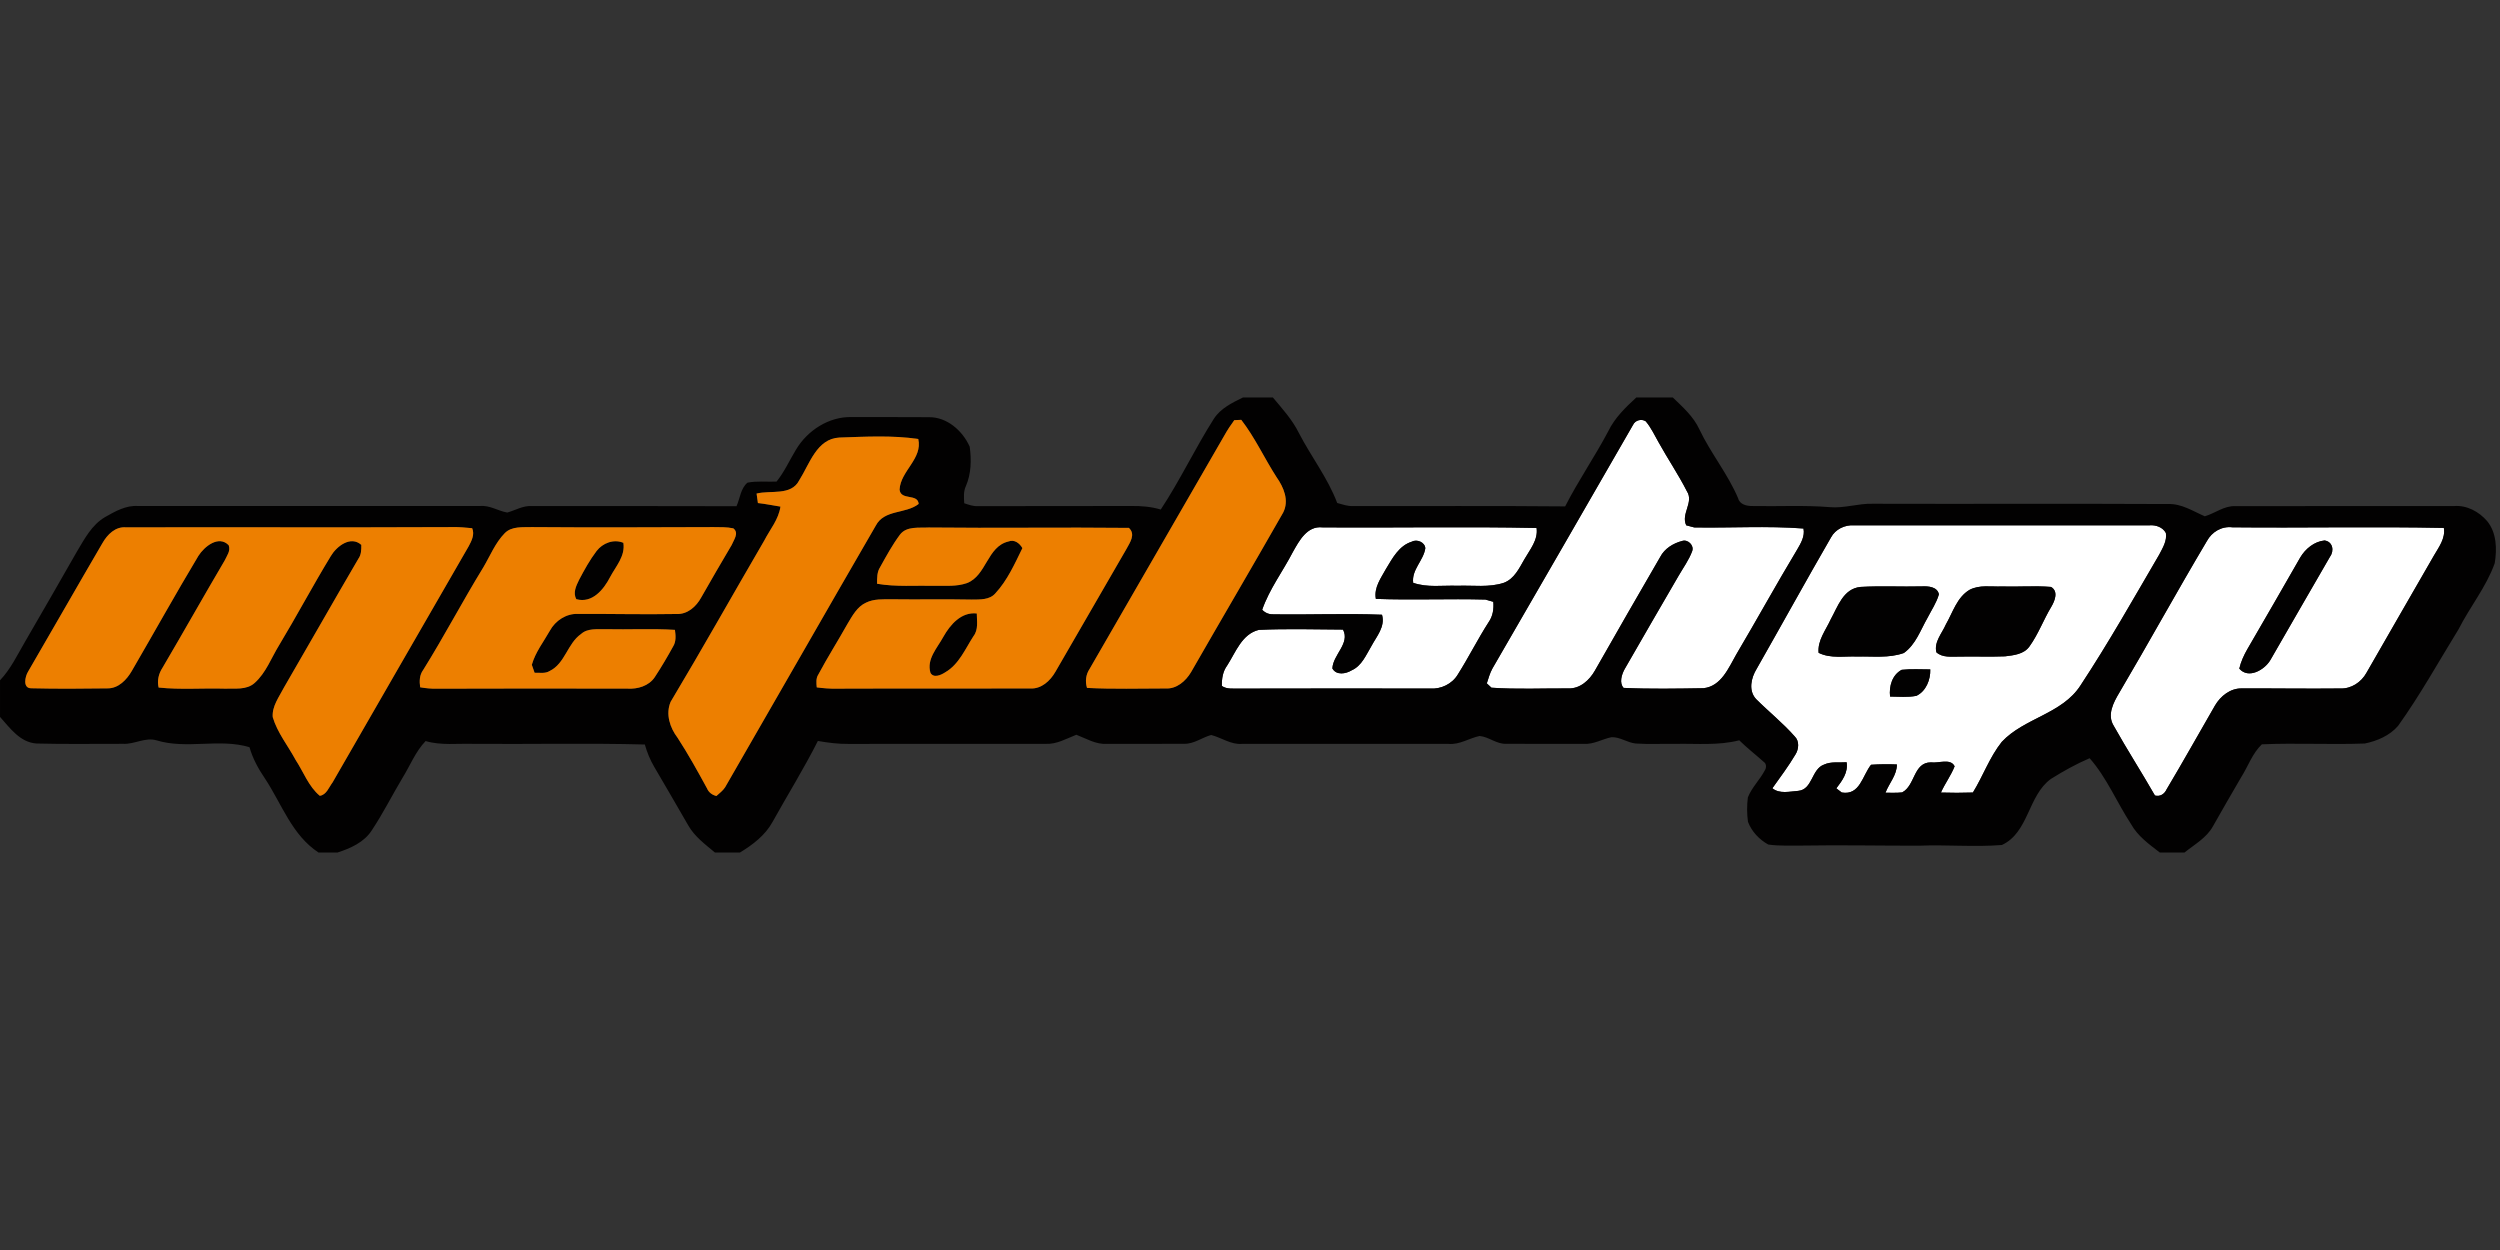 <?xml version="1.0"?>
<svg xmlns="http://www.w3.org/2000/svg" viewBox="0 -129.25 813 406.5"><rect x="0" y="-129.25" width="813" height="406.5" fill="#333333" stroke="none"/><path fill="#fff" d="M531.04 8.96c.7-1.55 2.75-2.13 4.16-1.2 1.75 2.06 2.87 4.55 4.21 6.88 2.96 5.34 6.4 10.42 9.17 15.86 2.34 3.59-2.01 7.35-.22 11.08.65.17 1.95.52 2.6.69 11.83.21 23.72-.56 35.53.35.51 2.52-.84 4.77-2.05 6.85-6.77 11.25-13.09 22.77-19.78 34.07-2.52 4.38-4.89 10.37-10.64 11.01-8.67.14-17.37.31-26.03-.1-1.46-1.61-.64-4.28.29-6.02 5.8-10.19 11.74-20.29 17.6-30.44 1.53-2.64 3.36-5.14 4.42-8.01.71-1.87-1.43-3.94-3.27-3.31-2.92.77-5.71 2.47-7.13 5.21-7.12 12.29-14.22 24.59-21.23 36.94-1.76 3.11-4.83 5.95-8.64 5.8-8.33-.05-16.71.36-25.01-.23-.38-.35-1.13-1.06-1.51-1.41.54-1.63.98-3.3 1.81-4.81 15.28-26.38 30.51-52.79 45.72-79.21ZM420.41 50.3c2.07-3.67 4.63-8.58 9.62-8.05 23.22.19 46.45-.3 69.66.2.55 3.9-2.16 7.01-3.96 10.18-1.68 2.91-3.27 6.34-6.63 7.63-4.87 1.63-10.07.79-15.1.98-4.82-.18-9.8.67-14.44-.96-.56-4.26 3.36-7.23 3.95-11.23-.11-1.96-2.72-3.06-4.37-2.15-4.17 1.28-6.29 5.34-8.39 8.81-1.66 3.04-4.01 6.11-3.33 9.8 11.86.44 23.77-.1 35.64.22.64.18 1.92.55 2.56.73.2 2.32-.14 4.66-1.51 6.6-3.56 5.55-6.51 11.47-10.04 17.05-1.85 3.09-5.5 4.82-9.06 4.55-20.67-.02-41.34-.04-62.02.02-1.91-.06-3.97.29-5.64-.85-.06-2.38.3-4.74 1.74-6.69 2.76-4.29 4.77-10.22 10.29-11.56 9.1-.41 18.24-.15 27.36-.09 2.38 4.48-3.27 8.18-3.45 12.64 1.28 2.31 4.36 1.78 6.27.61 3.28-1.46 4.66-4.96 6.39-7.84 1.7-3.21 4.59-6.33 3.48-10.24-11.8-.48-23.63.06-35.44-.14-1.39.03-2.57-.47-3.53-1.48 2.34-6.73 6.7-12.45 9.95-18.74Zm175.02-4.77c1.44-2.7 4.53-4.15 7.54-3.95 32.02.02 64.05.02 96.08 0 2.03-.16 4.28.61 5.29 2.5.42 2.54-1.05 4.88-2.17 7.04-8.34 14.28-16.48 28.7-25.58 42.51-5.98 9.32-18.31 10.57-25.61 18.37-3.97 4.98-6.08 11.1-9.4 16.48-3.47.12-6.94.12-10.4.01 1.31-2.94 3.28-5.54 4.46-8.54-1.33-2.7-5.26-.91-7.69-1.28-5.77 0-5.07 7.54-9.38 9.77-1.8.2-3.62.1-5.42.11 1.17-3.11 3.72-5.71 3.72-9.2-2.81-.11-5.61-.1-8.41.1-2.81 3.51-3.6 10.04-9.53 9.02-.44-.34-1.32-1.01-1.76-1.35 1.91-2.51 3.88-5.14 3.35-8.49-2.45.19-5.04-.3-7.34.76-4.13 1.45-3.69 8.13-8.41 8.55-2.77.19-6.06 1.08-8.4-.85 2.58-3.64 5.28-7.21 7.55-11.06 1.05-1.69 1.27-4.27-.25-5.76-3.87-4.4-8.48-8.07-12.62-12.21-2.53-2.77-1.58-6.89.2-9.79 8.1-14.22 15.99-28.57 24.18-42.74m-.09 26.66c-1.58 3.49-4.33 6.83-3.93 10.86 3.93 1.95 8.37 1.03 12.59 1.21 5.04-.13 10.27.59 15.13-1.15 3.86-2.74 5.4-7.44 7.67-11.39 1.29-2.54 2.95-4.94 3.74-7.71-.55-2.48-3.47-2.66-5.51-2.57-6.67.17-13.36-.21-20.01.18-5.61.58-7.35 6.38-9.68 10.57m45.14-9.62c-4.08 2.43-5.44 7.36-7.69 11.26-1.25 2.89-3.9 5.68-3.08 9.04 1.99 1.81 4.82 1.38 7.29 1.41 5.01-.11 10.03.11 15.04-.09 2.84-.35 6.14-.67 7.94-3.22 2.89-4.01 4.57-8.71 7.12-12.93 1.13-1.92 2.38-4.98-.11-6.42-5.32-.44-10.67.01-16-.15-3.51.13-7.27-.61-10.51 1.1m-22.04 26c-3.13 1.65-4.17 5.4-3.79 8.7 2.85.02 5.75.32 8.57-.24 3.13-1.49 4.62-5.26 4.51-8.59-3.1 0-6.21-.21-9.29.13Zm99.23-41.86c1.64-3.02 4.83-4.91 8.31-4.48 22.91.24 45.85-.28 68.76.2.57 3.41-1.65 6.25-3.25 9.03-7.34 12.68-14.61 25.41-21.93 38.11-1.68 3.05-4.98 5.23-8.52 5.07-10.69.12-21.39-.06-32.08-.02-3.69-.04-6.85 2.5-8.64 5.55-5.25 9.09-10.37 18.26-15.74 27.27-.71 1.54-2.11 2.46-3.8 2.01-4.35-7.6-9.1-14.97-13.37-22.61-2.27-3.58-.14-7.6 1.76-10.79 9.65-16.35 18.79-33.01 28.5-49.34m30.38 5.32c-5.68 9.97-11.45 19.89-17.2 29.82-1.14 1.99-2.11 4.09-2.63 6.33 2.95 3.49 8.2.43 10.09-2.76 6.49-11.21 12.91-22.46 19.42-33.65 1.43-1.95.88-4.89-1.79-5.26-3.33.34-6.22 2.7-7.89 5.52Z"/><g fill="#020101"><path d="M404.24 0h9.69c3.06 3.65 6.31 7.21 8.45 11.52 3.97 7.7 9.4 14.64 12.48 22.8 1.66.46 3.32 1.06 5.08 1.01 23.01.04 46.03-.12 69.05.1 4.26-8.38 9.64-16.15 14.03-24.47 2.11-4.36 5.62-7.73 9.12-10.96h11.85c3.25 3.14 6.74 6.2 8.66 10.4 3.69 7.76 9.23 14.46 12.59 22.39.52 2.05 2.85 2.55 4.69 2.52 8.36.17 16.74-.32 25.08.36 4.71.44 9.28-1.24 13.98-1.1 32.01.1 64.03-.08 96.03.09 4.44-.17 8.11 2.32 11.98 3.99 3.35-.98 6.29-3.48 9.94-3.3 23.69-.06 47.39 0 71.09-.03 4.13-.35 8.11 1.8 10.76 4.86 3.13 3.79 3.25 9.08 2.5 13.71-2.75 7.73-8.06 14.18-11.74 21.45-6.48 10.54-12.5 21.4-19.7 31.47-2.72 3.16-6.83 4.92-10.83 5.73-11.15.41-22.32-.22-33.46.26-3.11 2.94-4.5 7.21-6.77 10.77-3.09 5.28-6.14 10.59-9.16 15.92-2.09 3.77-6 5.88-9.24 8.51h-8c-3.49-2.69-7.21-5.34-9.39-9.28-4.62-7.05-7.85-15.04-13.45-21.4-4.38 1.87-8.56 4.21-12.59 6.73-7.5 5.41-7.16 17.4-15.94 21.49-8.99.73-18.02-.15-27.02.23-12.67.01-25.34-.25-38-.04-3.65-.05-7.33.19-10.96-.34-2.93-1.61-5.41-4.25-6.6-7.39-.36-2.63-.37-5.32-.03-7.94 1.27-3.26 3.91-5.72 5.51-8.8.55-.81.57-2.14-.32-2.72-2.64-2.38-5.47-4.55-8-7.05-6.74 1.75-13.73 1.03-20.6 1.16-4.35-.07-8.7.18-13.04-.11-2.74-.26-5.11-2.16-7.89-2.06-3.04.61-5.82 2.39-9 2.17-8.38-.01-16.76.04-25.14-.02-3.18.2-5.68-2.24-8.74-2.54-3.42.7-6.5 2.9-10.13 2.57-22.37-.02-44.75-.01-67.13 0-3.64.3-6.67-2.03-10.06-2.89-2.98.81-5.6 2.95-8.8 2.86-8.38.06-16.76 0-25.14.03-3.57.22-6.69-1.74-9.91-2.97-3.22 1.26-6.39 3.14-9.96 2.96-21.36.01-42.73-.02-64.1.02-3.35.05-6.69-.39-9.99-.96-4.54 8.99-9.86 17.55-14.75 26.34-2.39 4.36-6.44 7.42-10.61 9.95h-8.1c-3.19-2.67-6.66-5.21-8.74-8.91-3.66-6.33-7.31-12.67-11.02-18.96-1.34-2.28-2.34-4.74-3.06-7.27-18.55-.49-37.13-.07-55.69-.21-5.19-.17-10.56.58-15.6-.91-3.3 3.45-5.03 7.97-7.51 11.97-3.38 5.65-6.33 11.56-9.98 17.05-2.49 3.9-6.95 5.87-11.19 7.24h-6.12c-8.69-5.67-11.99-15.87-17.48-24.14-2.13-3.12-3.95-6.47-4.99-10.12-9.78-2.96-20.43.78-30.25-2.24-3.68-1.07-7.17 1.34-10.86 1.14-9.37-.04-18.75.16-28.11-.1-5.38-.33-8.65-5.01-11.91-8.66v-11.9c3.48-3.66 5.64-8.26 8.16-12.58C13.82 69.68 19.42 59.92 25 50.15c2.48-4.14 4.85-8.72 9.16-11.24 3.3-1.88 6.84-3.9 10.78-3.6 37.04.03 74.08.02 111.13 0 3.17-.33 5.88 1.6 8.9 2.12 2.65-.74 5.12-2.3 7.97-2.11 22.18.03 44.38-.04 66.57.05 1.17-2.55 1.31-5.79 3.58-7.66 3.1-.6 6.3-.23 9.44-.34 2.57-3.17 4.21-6.92 6.32-10.38 3.7-6.25 10.73-10.81 18.12-10.61 8.36.04 16.73-.04 25.09.04 5.9-.09 10.99 4.42 13.29 9.59.59 4.29.5 8.79-1.24 12.82-.83 1.75-.65 3.7-.54 5.58 1.43.47 2.88 1.02 4.42.94 16.68-.07 33.35.02 50.03-.05 3.18-.04 6.39.23 9.46 1.15 6.29-9.52 11.17-19.92 17.3-29.56 2.19-3.36 5.96-5.18 9.46-6.89m-2.85 7.39c-1.14 1.57-2.23 3.18-3.17 4.88-14.65 25.34-29.24 50.71-43.9 76.04-1.22 1.84-1.46 4.05-.83 6.15 8.5.45 17.04.18 25.55.18 3.58.22 6.57-2.4 8.29-5.3 9.93-17.32 20.06-34.52 29.94-51.87 2.04-3.94.2-8.24-2.14-11.56-3.95-6.13-7-12.85-11.47-18.63-.57.03-1.7.08-2.27.11m129.65 1.57c-15.21 26.42-30.44 52.83-45.72 79.21-.83 1.51-1.27 3.18-1.81 4.81.38.35 1.13 1.06 1.51 1.41 8.3.59 16.68.18 25.01.23 3.81.15 6.88-2.69 8.64-5.8 7.01-12.35 14.11-24.65 21.23-36.94 1.42-2.74 4.21-4.44 7.13-5.21 1.84-.63 3.98 1.44 3.27 3.31-1.06 2.87-2.89 5.37-4.42 8.01-5.86 10.15-11.8 20.25-17.6 30.44-.93 1.74-1.75 4.41-.29 6.02 8.66.41 17.36.24 26.03.1 5.75-.64 8.12-6.63 10.64-11.01 6.69-11.3 13.01-22.82 19.78-34.07 1.21-2.08 2.56-4.33 2.05-6.85-11.81-.91-23.7-.14-35.53-.35-.65-.17-1.95-.52-2.6-.69-1.79-3.73 2.56-7.49.22-11.08-2.77-5.44-6.21-10.52-9.17-15.86-1.34-2.33-2.46-4.82-4.21-6.88-1.41-.93-3.46-.35-4.16 1.2M259.91 26.94c-2.61 5.13-9.27 3.15-13.87 4.32.15 1.03.3 2.05.43 3.08 2.46.27 4.88.78 7.33 1.16-.58 4.17-3.42 7.44-5.28 11.07-10.18 17.45-20.06 35.08-30.43 52.41-1.69 3.97-.24 8.42 2.26 11.7 3.46 5.32 6.53 10.88 9.57 16.45.54 1.31 1.69 2.15 3.05 2.48.99-.9 2.09-1.7 2.83-2.83 16.37-28.32 32.57-56.75 48.98-85.05 2.77-5.38 9.74-3.77 13.97-7.1-.26-3.5-5.9-1.01-6.21-4.69.32-6.03 7.56-10.04 6.08-16.43-8.47-1.25-17.12-.75-25.64-.47-7.41.37-9.71 8.65-13.07 13.9M33.33 47.35c-8.13 13.9-16.09 27.89-24.19 41.8-1 1.59-1.83 5.47 1.04 5.43 8.25.2 16.53.15 24.78.03 3.56.04 6.26-2.81 7.91-5.68 7.24-12.44 14.23-25.04 21.64-37.39 1.93-3.05 6.58-6.83 9.85-3.49.73 1.79-.6 3.46-1.31 5-6.82 11.57-13.39 23.28-20.2 34.85-1.26 1.91-1.8 4.19-1.27 6.44 7.11.76 14.29.15 21.43.36 3.3-.14 7.14.56 9.82-1.87 3.68-3.29 5.38-8.11 7.92-12.23 5.77-9.57 11.01-19.46 16.83-29.01 1.9-3.2 6.47-6.74 9.92-3.64.02 1.57-.01 3.21-.97 4.53-8.14 13.9-16.08 27.92-24.18 41.84-1.55 3.03-3.93 6.08-3.66 9.63 1.5 5.1 4.96 9.29 7.44 13.92 2.57 3.9 4.2 8.62 7.86 11.67 2.17-.28 2.98-2.79 4.16-4.34 14.78-25.6 29.47-51.23 44.27-76.81.96-1.78 2-3.84 1.13-5.87-2.17-.22-4.35-.41-6.53-.36-35.36.16-70.71 0-106.07.08-3.45-.29-6.05 2.35-7.62 5.11m130.82-3.22c-3.11 3.17-4.75 7.39-6.99 11.15-6.73 10.96-12.7 22.37-19.51 33.29-1.24 1.65-1.31 3.73-1.01 5.69 1.76.3 3.54.49 5.32.45 20.7-.07 41.39-.07 62.08-.02 3.32.2 6.95-.84 8.89-3.73 2.13-3.24 4.11-6.6 5.98-10 1.02-1.63.82-3.58.58-5.38-7.49-.47-15.01-.05-22.51-.22-2.71.1-5.84-.42-8.03 1.57-4.44 3.1-5.16 9.55-10.17 12.01-1.48.94-3.29.54-4.93.59-.23-.64-.68-1.94-.9-2.59 1.14-4.07 3.83-7.47 5.88-11.11 1.79-3.27 5.35-5.61 9.14-5.43 10.68-.06 21.37.22 32.06.02 3.55.16 6.4-2.43 8-5.37 3.23-5.72 6.57-11.38 9.9-17.05.69-1.7 2.5-3.91.55-5.43-2.12-.46-4.31-.38-6.46-.41-19.68.06-39.35.16-59.03 0-2.99.11-6.53-.37-8.84 1.97m256.26 6.17c-3.25 6.29-7.61 12.01-9.95 18.74.96 1.01 2.14 1.51 3.53 1.48 11.81.2 23.64-.34 35.44.14 1.11 3.91-1.78 7.03-3.48 10.24-1.73 2.88-3.11 6.38-6.39 7.84-1.91 1.17-4.99 1.7-6.27-.61.18-4.46 5.83-8.16 3.45-12.64-9.12-.06-18.26-.32-27.36.09-5.52 1.34-7.53 7.27-10.29 11.56-1.44 1.95-1.8 4.31-1.74 6.69 1.67 1.14 3.73.79 5.64.85 20.68-.06 41.35-.04 62.02-.02 3.56.27 7.21-1.46 9.06-4.55 3.53-5.58 6.48-11.5 10.04-17.05 1.37-1.94 1.71-4.28 1.51-6.6-.64-.18-1.92-.55-2.56-.73-11.87-.32-23.78.22-35.64-.22-.68-3.69 1.67-6.76 3.33-9.8 2.1-3.47 4.22-7.53 8.39-8.81 1.65-.91 4.26.19 4.37 2.15-.59 4-4.51 6.97-3.95 11.23 4.64 1.63 9.62.78 14.44.96 5.03-.19 10.23.65 15.1-.98 3.36-1.29 4.95-4.72 6.63-7.63 1.8-3.17 4.51-6.28 3.96-10.18-23.21-.5-46.44-.01-69.66-.2-4.99-.53-7.55 4.38-9.62 8.05m175.02-4.77c-8.19 14.17-16.08 28.52-24.18 42.74-1.78 2.9-2.73 7.02-.2 9.79 4.14 4.14 8.75 7.81 12.62 12.21 1.52 1.49 1.3 4.07.25 5.76-2.27 3.85-4.97 7.42-7.55 11.06 2.34 1.93 5.63 1.04 8.4.85 4.72-.42 4.28-7.1 8.41-8.55 2.3-1.06 4.89-.57 7.34-.76.53 3.35-1.44 5.98-3.35 8.49.44.34 1.32 1.01 1.76 1.35 5.93 1.02 6.72-5.51 9.53-9.02 2.8-.2 5.6-.21 8.41-.1 0 3.49-2.55 6.09-3.72 9.2 1.8-.01 3.62.09 5.42-.11 4.31-2.23 3.61-9.77 9.38-9.77 2.43.37 6.36-1.42 7.69 1.28-1.18 3-3.15 5.6-4.46 8.54 3.46.11 6.93.11 10.4-.01 3.32-5.38 5.43-11.5 9.4-16.48 7.3-7.8 19.63-9.05 25.61-18.37 9.1-13.81 17.24-28.23 25.58-42.51 1.12-2.16 2.59-4.5 2.17-7.04-1.01-1.89-3.26-2.66-5.29-2.5-32.03.02-64.06.02-96.08 0-3.01-.2-6.1 1.25-7.54 3.95m122.24 1.18c-9.71 16.33-18.85 32.99-28.5 49.34-1.9 3.19-4.03 7.21-1.76 10.79 4.27 7.64 9.02 15.01 13.37 22.61 1.69.45 3.09-.47 3.8-2.01 5.37-9.01 10.49-18.18 15.74-27.27 1.79-3.05 4.95-5.59 8.64-5.55 10.69-.04 21.39.14 32.08.02 3.54.16 6.84-2.02 8.52-5.07 7.32-12.7 14.59-25.43 21.93-38.11 1.6-2.78 3.82-5.62 3.25-9.03-22.91-.48-45.85.04-68.76-.2-3.48-.43-6.67 1.46-8.31 4.48m-425.03-2.06c-2.45 3.3-4.43 6.94-6.42 10.53-1.06 1.62-.99 3.56-1 5.41 6.21 1.06 12.52.52 18.78.66 3.47-.04 7.07.3 10.42-.87 6.42-2.42 6.57-11.95 13.56-13.55 1.87-.76 3.63.6 4.5 2.17-2.51 5.11-4.88 10.48-8.79 14.7-1.91 2.2-5.03 1.99-7.67 2.03-8.67-.18-17.34.02-26.01-.1-2.81.02-5.77-.18-8.36 1.09-2.92 1.31-4.47 4.3-6.05 6.91-3.09 5.53-6.5 10.88-9.48 16.47-.83 1.26-.63 2.77-.52 4.19 2.12.27 4.24.46 6.38.41 21.02-.09 42.04.02 63.06-.06 3.6.21 6.49-2.47 8.17-5.4 7.69-13.32 15.42-26.63 23.11-39.96 1.13-2.11 3.07-4.75.8-6.86-21.7-.24-43.41.12-65.11-.13-3.15.19-7.21-.53-9.37 2.36Z"/><path d="M194 49.95c1.99-2.61 5.6-3.99 8.72-2.67.67 4.31-2.44 7.6-4.31 11.13-2.09 4.06-5.81 8.62-10.98 7.2-1.2-2.09-.04-4.37.89-6.3 1.7-3.23 3.47-6.45 5.68-9.36Zm554.05 2.08c1.67-2.82 4.56-5.18 7.89-5.52 2.67.37 3.22 3.31 1.79 5.26-6.51 11.19-12.93 22.44-19.42 33.65-1.89 3.19-7.14 6.25-10.09 2.76.52-2.24 1.49-4.34 2.63-6.33 5.75-9.93 11.52-19.85 17.2-29.82ZM595.34 72.19c2.33-4.19 4.07-9.99 9.68-10.57 6.65-.39 13.34-.01 20.01-.18 2.04-.09 4.96.09 5.51 2.57-.79 2.77-2.45 5.17-3.74 7.71-2.27 3.95-3.81 8.65-7.67 11.39-4.86 1.74-10.09 1.02-15.13 1.15-4.22-.18-8.66.74-12.59-1.21-.4-4.03 2.35-7.37 3.93-10.86Zm45.14-9.62c3.24-1.71 7-.97 10.51-1.1 5.33.16 10.68-.29 16 .15 2.49 1.44 1.24 4.5.11 6.42-2.55 4.22-4.23 8.92-7.12 12.93-1.8 2.55-5.1 2.87-7.94 3.22-5.01.2-10.03-.02-15.04.09-2.47-.03-5.3.4-7.29-1.41-.82-3.36 1.83-6.15 3.08-9.04 2.25-3.9 3.61-8.83 7.69-11.26ZM306.79 77.82c2.22-3.96 5.85-8.14 10.86-7.57.02 2.48.57 5.25-1.07 7.37-2.71 4.17-4.71 9.18-9.22 11.78-1.33.87-3.78 1.99-4.78.14-1.32-4.46 2.25-8.1 4.21-11.72Zm311.65 10.75c3.08-.34 6.19-.13 9.29-.13.11 3.33-1.38 7.1-4.51 8.59-2.82.56-5.72.26-8.57.24-.38-3.3.66-7.05 3.79-8.7Z"/></g><path fill="#ed7f00" d="M401.39 7.39c.57-.03 1.7-.08 2.27-.11 4.47 5.78 7.52 12.5 11.47 18.63 2.34 3.32 4.18 7.62 2.14 11.56-9.88 17.35-20.01 34.55-29.94 51.87-1.72 2.9-4.71 5.52-8.29 5.3-8.51 0-17.05.27-25.55-.18-.63-2.1-.39-4.31.83-6.15 14.66-25.33 29.25-50.7 43.9-76.04.94-1.7 2.03-3.31 3.17-4.88ZM259.91 26.94c3.36-5.25 5.66-13.53 13.07-13.9 8.52-.28 17.17-.78 25.64.47 1.48 6.39-5.76 10.4-6.08 16.43.31 3.68 5.95 1.19 6.21 4.69-4.23 3.33-11.2 1.72-13.97 7.1-16.41 28.3-32.61 56.73-48.98 85.05-.74 1.13-1.84 1.93-2.83 2.83-1.36-.33-2.51-1.17-3.05-2.48-3.04-5.57-6.11-11.13-9.57-16.45-2.5-3.28-3.95-7.73-2.26-11.7 10.37-17.33 20.25-34.96 30.43-52.41 1.86-3.63 4.7-6.9 5.28-11.07-2.45-.38-4.87-.89-7.33-1.16-.13-1.03-.28-2.05-.43-3.08 4.6-1.17 11.26.81 13.87-4.32ZM33.33 47.35c1.57-2.76 4.17-5.4 7.62-5.11 35.36-.08 70.71.08 106.07-.08 2.18-.05 4.36.14 6.53.36.87 2.03-.17 4.09-1.13 5.87-14.8 25.58-29.49 51.21-44.27 76.81-1.18 1.55-1.99 4.06-4.16 4.34-3.66-3.05-5.29-7.77-7.86-11.67-2.48-4.63-5.94-8.82-7.44-13.92-.27-3.55 2.11-6.6 3.66-9.63 8.1-13.92 16.04-27.94 24.18-41.84.96-1.32.99-2.96.97-4.53-3.45-3.1-8.02.44-9.92 3.64-5.82 9.55-11.06 19.44-16.83 29.01-2.54 4.12-4.24 8.94-7.92 12.23-2.68 2.43-6.52 1.73-9.82 1.87-7.14-.21-14.32.4-21.43-.36-.53-2.25.01-4.53 1.27-6.44 6.81-11.57 13.38-23.28 20.2-34.85.71-1.54 2.04-3.21 1.31-5-3.27-3.34-7.92.44-9.85 3.49-7.41 12.35-14.4 24.95-21.64 37.39-1.65 2.87-4.35 5.72-7.91 5.68-8.25.12-16.53.17-24.78-.03-2.87.04-2.04-3.84-1.04-5.43 8.1-13.91 16.06-27.9 24.19-41.8Zm130.82-3.22c2.31-2.34 5.85-1.86 8.84-1.97 19.68.16 39.35.06 59.03 0 2.15.03 4.34-.05 6.46.41 1.95 1.52.14 3.73-.55 5.43-3.33 5.67-6.67 11.33-9.9 17.05-1.6 2.94-4.45 5.53-8 5.37-10.69.2-21.38-.08-32.06-.02-3.79-.18-7.35 2.16-9.14 5.43-2.05 3.64-4.74 7.04-5.88 11.11.22.65.67 1.95.9 2.59 1.64-.05 3.45.35 4.93-.59 5.01-2.46 5.73-8.91 10.17-12.01 2.19-1.99 5.32-1.47 8.03-1.57 7.5.17 15.02-.25 22.51.22.24 1.8.44 3.75-.58 5.38-1.87 3.4-3.85 6.76-5.98 10-1.94 2.89-5.57 3.93-8.89 3.73-20.69-.05-41.38-.05-62.08.02-1.78.04-3.56-.15-5.32-.45-.3-1.96-.23-4.04 1.01-5.69 6.81-10.92 12.78-22.33 19.51-33.29 2.24-3.76 3.88-7.98 6.99-11.15M194 49.95c-2.21 2.91-3.98 6.13-5.68 9.36-.93 1.93-2.09 4.21-.89 6.3 5.17 1.42 8.89-3.14 10.98-7.2 1.87-3.53 4.98-6.82 4.31-11.13-3.12-1.32-6.73.06-8.72 2.67Zm98.64-5.3c2.16-2.89 6.22-2.17 9.37-2.36 21.7.25 43.41-.11 65.11.13 2.27 2.11.33 4.75-.8 6.86-7.69 13.33-15.42 26.64-23.11 39.96-1.68 2.93-4.57 5.61-8.17 5.4-21.02.08-42.04-.03-63.06.06-2.14.05-4.26-.14-6.38-.41-.11-1.42-.31-2.93.52-4.19 2.98-5.59 6.39-10.94 9.48-16.47 1.58-2.61 3.13-5.6 6.05-6.91 2.59-1.27 5.55-1.07 8.36-1.09 8.67.12 17.34-.08 26.01.1 2.64-.04 5.76.17 7.67-2.03 3.91-4.22 6.28-9.59 8.79-14.7-.87-1.57-2.63-2.93-4.5-2.17-6.99 1.6-7.14 11.13-13.56 13.55-3.35 1.17-6.95.83-10.42.87-6.26-.14-12.57.4-18.78-.66.01-1.85-.06-3.79 1-5.41 1.99-3.59 3.97-7.23 6.42-10.53m14.15 33.17c-1.96 3.62-5.53 7.26-4.21 11.72 1 1.85 3.45.73 4.78-.14 4.51-2.6 6.51-7.61 9.22-11.78 1.64-2.12 1.09-4.89 1.07-7.37-5.01-.57-8.64 3.61-10.86 7.57Z"/></svg>
